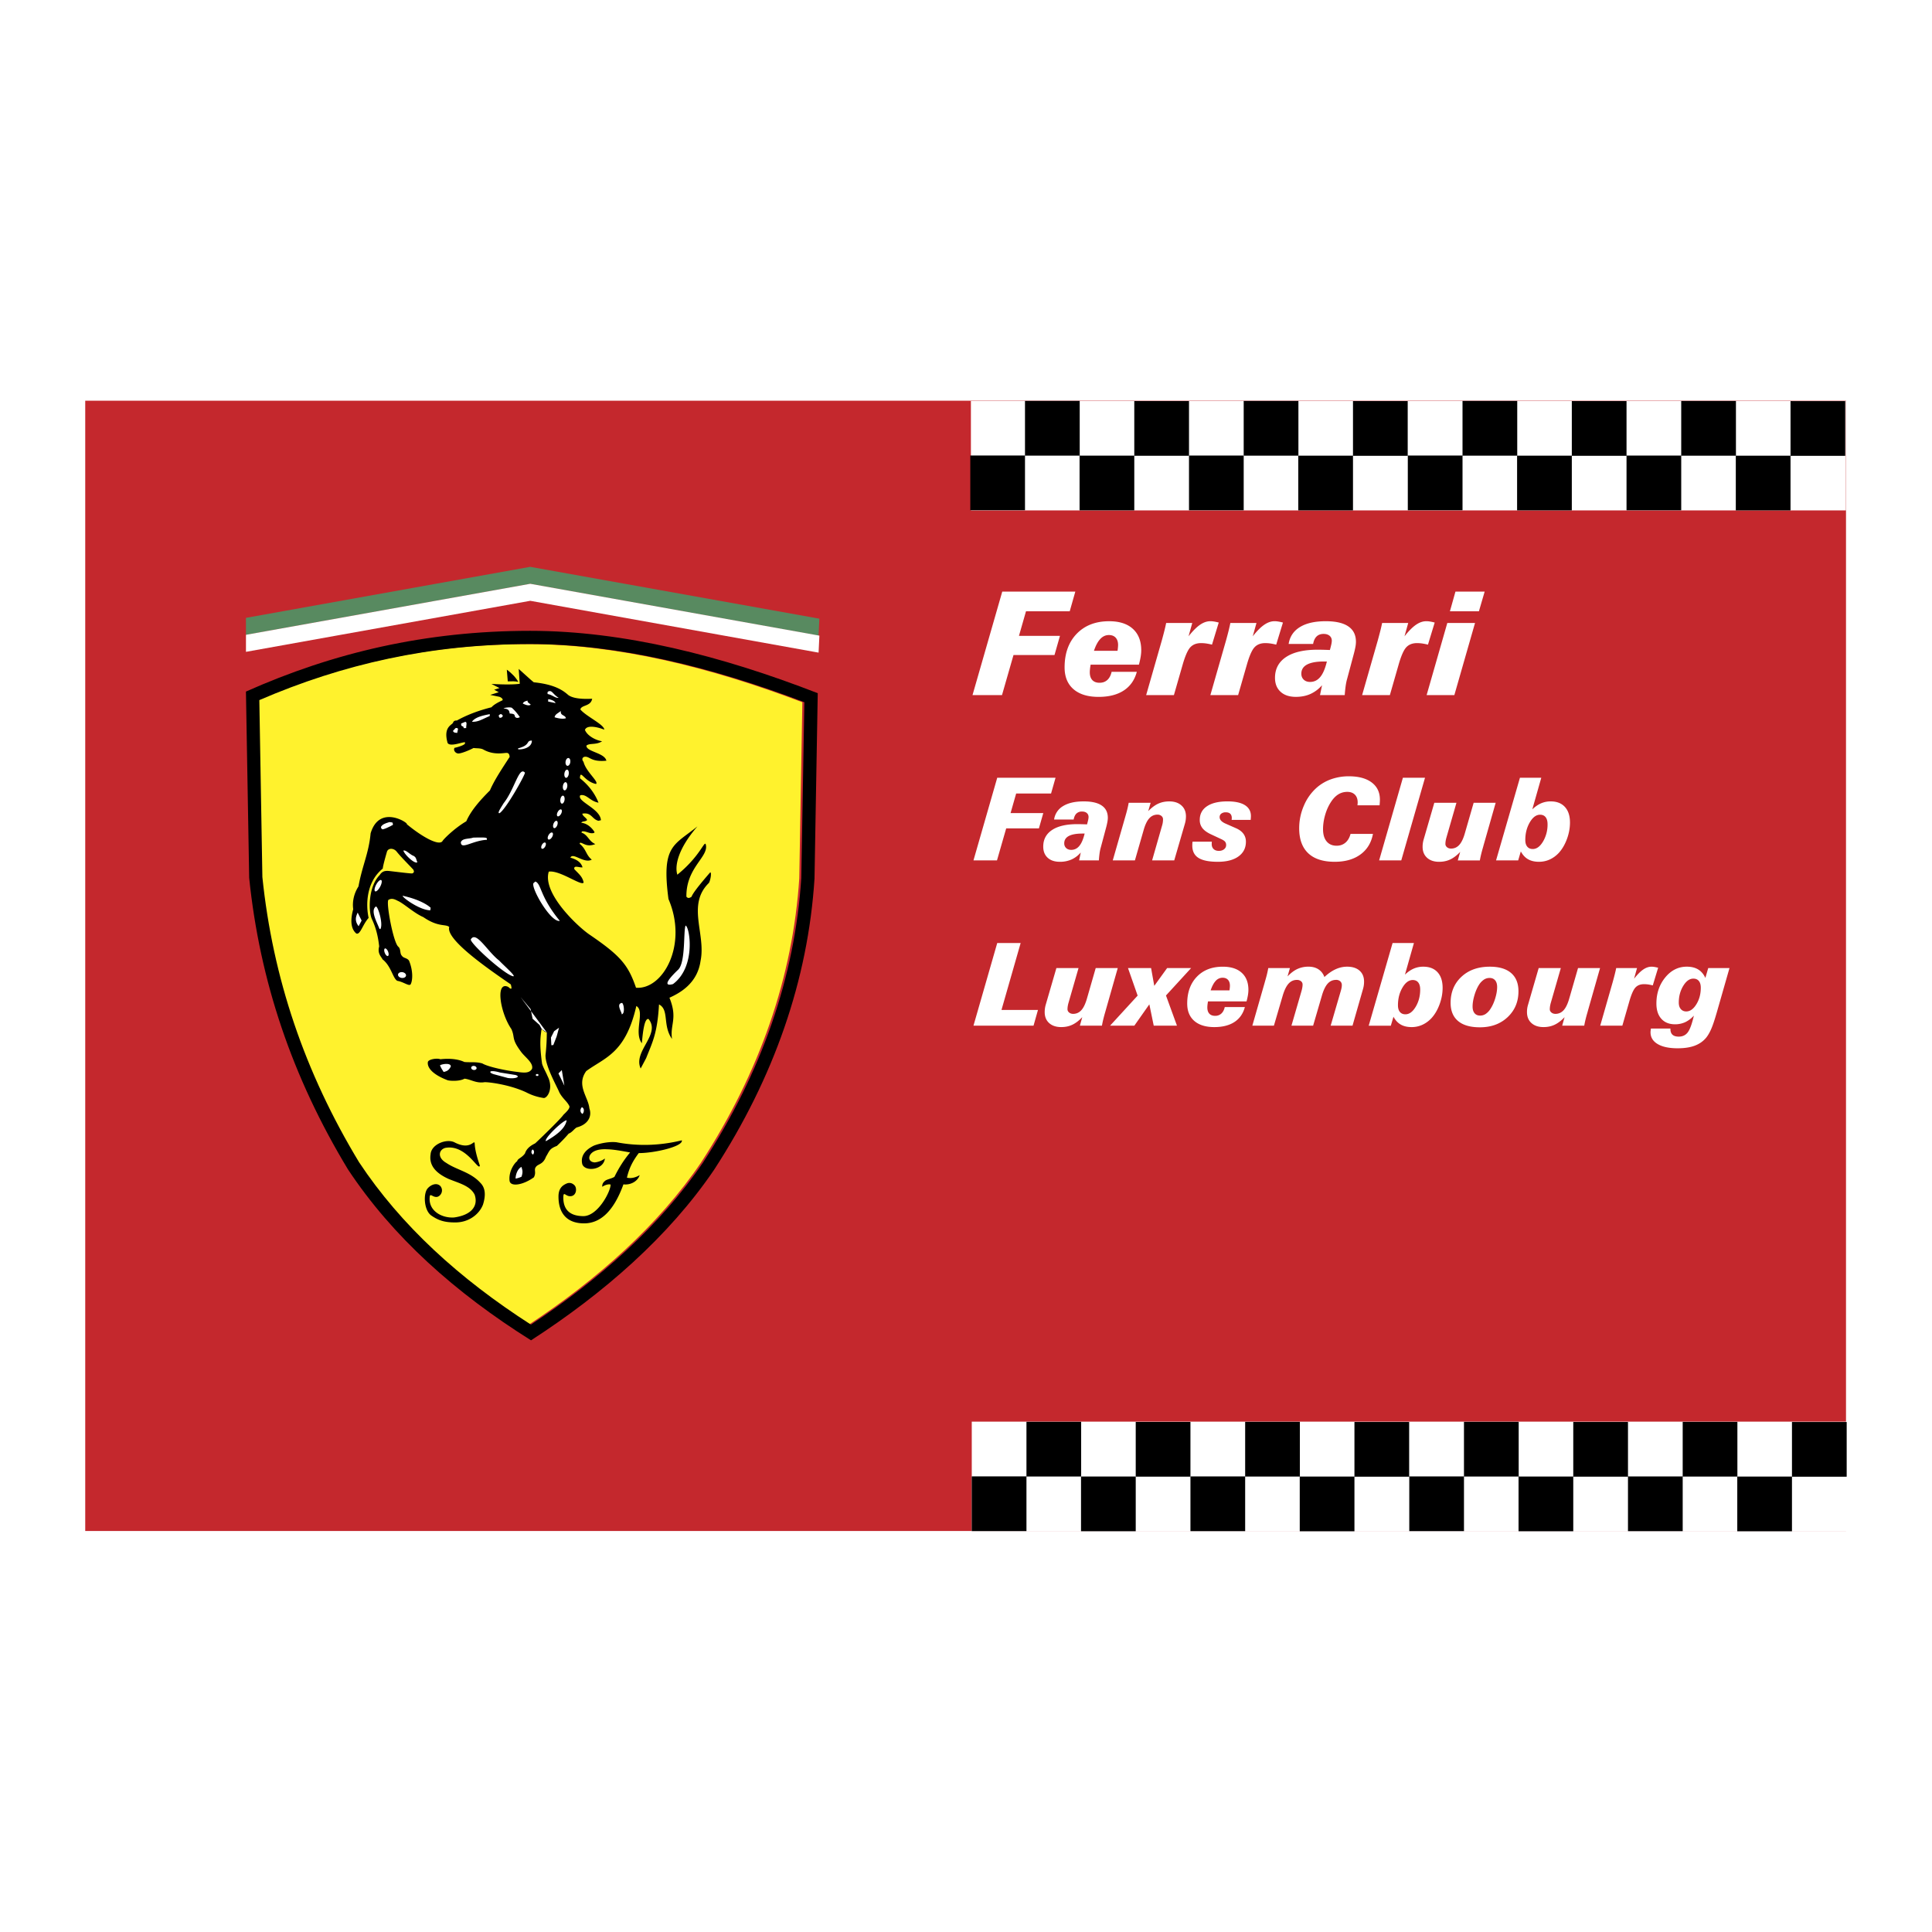 <svg xmlns="http://www.w3.org/2000/svg" width="2500" height="2500" viewBox="0 0 192.756 192.756"><g fill-rule="evenodd" clip-rule="evenodd"><path fill="#fff" d="M0 0h192.756v192.756H0V0z"/><path fill="#c4282d" d="M8.504 152.748V39.979h175.672v112.769H8.504z"/><path fill="#fff" d="M96.953 152.762v-10.924h87.299v10.924H96.953zM96.867 50.924V40h87.299v10.924H96.867zM97.027 69.352l2.969-10.329h7.289l-.559 1.967h-4.363l-.701 2.451h4.09l-.545 1.912h-4.09l-1.148 3.999h-2.942zm11.785-3.04c-.027.154-.049.295-.062.424s-.021.239-.021.333c0 .341.084.601.252.781s.408.27.721.27.572-.093.777-.28c.205-.187.348-.458.428-.812h2.514c-.219.817-.654 1.438-1.303 1.863s-1.486.637-2.514.637c-1.078 0-1.912-.257-2.504-.77-.59-.514-.885-1.237-.885-2.171 0-1.4.402-2.519 1.207-3.354.807-.835 1.885-1.253 3.238-1.253 1.02 0 1.807.253 2.365.76.557.506.836 1.219.836 2.139 0 .201-.02.416-.057.645s-.096.492-.174.791h-4.818v-.003zm.331-1.379h2.352a4.095 4.095 0 0 0 .057-.574c0-.317-.08-.563-.242-.739-.16-.175-.387-.262-.676-.262-.326 0-.613.13-.857.392-.246.261-.459.655-.634 1.183zm27.837 18.265c-.164.879-.578 1.563-1.246 2.051s-1.521.732-2.566.732c-1.162 0-2.045-.284-2.646-.853s-.902-1.398-.902-2.49c0-.786.158-1.542.473-2.267a4.951 4.951 0 0 1 1.287-1.797c.426-.369.91-.649 1.451-.838a5.234 5.234 0 0 1 1.742-.285c.977 0 1.736.206 2.283.617.547.412.818.985.818 1.719 0 .063-.002.141-.008.232s-.014.2-.025.327h-2.207c0-.007 0-.019.004-.034.012-.112.018-.196.018-.251 0-.332-.092-.591-.277-.777-.184-.186-.438-.279-.762-.279-.344 0-.654.092-.932.274-.277.182-.527.458-.752.827-.227.365-.406.782-.537 1.252s-.196.927-.196 1.371c0 .522.119.927.357 1.216s.572.433 1.002.433c.342 0 .635-.102.875-.305s.41-.495.51-.875h2.236zm.616 2.644l2.371-8.245h2.207l-2.369 8.245h-2.209zm11.627-5.746l-1.213 4.259c-.01.042-.029.108-.055.202-.146.5-.248.928-.309 1.286h-2.201l.24-.85c-.336.35-.668.603-.998.757s-.697.232-1.105.232c-.506 0-.908-.134-1.203-.402-.297-.269-.445-.632-.445-1.09a2.594 2.594 0 0 1 .101-.722l1.066-3.672h2.209l-.996 3.455a2.895 2.895 0 0 0-.078.338 2.033 2.033 0 0 0-.027.316c0 .126.055.234.162.324s.242.134.402.134c.328 0 .604-.126.828-.377.223-.251.412-.653.564-1.205l.861-2.985h2.197zm-52.1 5.746l2.371-8.245h5.818l-.447 1.57h-3.482l-.559 1.957h3.264l-.436 1.526h-3.264l-.918 3.192h-2.347zm10.543 0l.162-.788a2.708 2.708 0 0 1-.924.698 2.813 2.813 0 0 1-1.16.229c-.52 0-.926-.135-1.219-.405-.295-.27-.441-.64-.441-1.11 0-.715.293-1.268.879-1.657.588-.39 1.428-.584 2.52-.584.209 0 .521.008.939.022h.033c.051-.19.09-.343.115-.458.023-.116.035-.207.035-.274 0-.168-.059-.301-.176-.4s-.277-.148-.479-.148a.769.769 0 0 0-.551.199c-.139.132-.232.333-.281.601h-1.951a1.85 1.85 0 0 1 .9-1.345c.506-.311 1.191-.467 2.057-.467.793 0 1.393.138 1.797.414.404.275.607.684.607 1.224 0 .112-.014.238-.037.38a6.952 6.952 0 0 1-.125.559l-.537 2.007c-.049.164-.09.356-.121.576-.031.22-.057.462-.074.727h-1.968zm.549-2.677h-.23c-.596 0-1.045.081-1.35.243-.303.162-.455.405-.455.729a.62.62 0 0 0 .189.472c.127.122.297.182.51.182.32 0 .59-.132.807-.395.218-.262.394-.673.529-1.231zm20.633 19.167l1.006-3.465c.033-.119.061-.234.078-.344.02-.109.027-.209.027-.299a.411.411 0 0 0-.158-.328.628.628 0 0 0-.406-.131c-.332 0-.609.125-.836.375-.225.25-.42.65-.584 1.201l-.877 2.99h-2.152l1.225-4.27c.012-.045.031-.117.061-.219.143-.484.242-.902.303-1.258h2.162l-.24.834c.328-.344.658-.592.988-.744a2.612 2.612 0 0 1 1.109-.229c.391 0 .723.089.994.268.271.18.469.434.588.766.375-.35.75-.609 1.123-.779s.752-.254 1.141-.254c.529 0 .943.131 1.244.396.299.264.449.629.449 1.096a2.549 2.549 0 0 1-.099.714l-1.053 3.678h-2.18l1.012-3.471a2.92 2.92 0 0 0 .076-.312 1.49 1.49 0 0 0 .025-.27.485.485 0 0 0-.156-.371.587.587 0 0 0-.414-.143c-.336 0-.617.125-.842.375s-.418.65-.578 1.201l-.873 2.99h-2.163v.003zm43.703-5.746l-1.258 4.395c-.217.752-.402 1.307-.557 1.662-.154.357-.322.65-.506.881-.297.361-.68.629-1.143.803-.465.174-1.033.26-1.709.26-.854 0-1.518-.141-1.992-.422s-.713-.674-.713-1.178c0-.043.004-.1.012-.164s.016-.133.027-.205h1.945v.035c0 .26.068.453.205.58.135.127.346.191.629.191.383 0 .684-.143.898-.428.217-.285.42-.842.609-1.67a2.754 2.754 0 0 1-.869.658 2.404 2.404 0 0 1-1.014.209c-.582 0-1.037-.184-1.363-.549-.328-.365-.492-.871-.492-1.52 0-1.014.293-1.881.879-2.6.588-.719 1.305-1.078 2.15-1.078.455 0 .834.092 1.141.279.305.186.543.467.715.844l.285-.984h2.121v.001zm-12.897 5.746l1.246-4.348c.094-.34.166-.611.215-.814.051-.203.096-.396.133-.584h2.078l-.295 1.062c.328-.418.631-.723.908-.914s.555-.287.83-.287c.082 0 .172.007.271.021.098.016.229.043.393.084l-.535 1.762a4.776 4.776 0 0 0-.457-.094 2.991 2.991 0 0 0-.416-.029c-.365 0-.65.111-.857.334-.207.225-.414.695-.619 1.416l-.688 2.391h-2.207zm10.034-3.789c0-.287-.062-.51-.191-.668s-.312-.238-.551-.238c-.381 0-.717.244-1.012.73s-.441 1.041-.441 1.662c0 .273.066.488.203.646s.316.236.539.236c.381 0 .719-.238 1.012-.715.294-.475.441-1.026.441-1.653zm-20.426-12.701l2.383-8.245h2.129l-.895 3.152c.291-.276.584-.477.879-.604a2.38 2.38 0 0 1 .955-.19c.607 0 1.08.185 1.418.554.336.369.506.887.506 1.554 0 .544-.1 1.089-.299 1.635-.201.546-.465 1.001-.791 1.367a2.874 2.874 0 0 1-.918.682c-.34.156-.701.234-1.084.234-.43 0-.791-.084-1.084-.251-.295-.167-.537-.429-.729-.783l-.262.895h-2.208zm2.918-2.04c0 .29.066.514.197.67.129.156.312.235.547.235.389 0 .73-.252 1.029-.755a3.312 3.312 0 0 0 .447-1.716c0-.306-.064-.541-.193-.705-.129-.164-.312-.246-.551-.246-.391 0-.734.255-1.031.766-.297.511-.445 1.095-.445 1.751zm-15.623 18.53l2.381-8.245h2.129l-.895 3.153c.291-.275.584-.477.879-.604a2.38 2.38 0 0 1 .955-.189c.607 0 1.08.184 1.418.553.336.369.506.887.506 1.555 0 .543-.1 1.088-.299 1.635-.199.545-.463 1.002-.791 1.367a2.89 2.89 0 0 1-.918.682 2.554 2.554 0 0 1-1.084.234c-.428 0-.791-.084-1.084-.252-.295-.168-.537-.428-.727-.781l-.264.893h-2.206v-.001zm2.918-2.039c0 .291.064.514.195.67s.312.234.547.234c.389 0 .73-.25 1.029-.754.299-.502.447-1.074.447-1.717 0-.305-.064-.539-.193-.703s-.312-.246-.551-.246c-.391 0-.734.256-1.031.766s-.443 1.094-.443 1.75zm-7.778-30.941l.203-.988a3.378 3.378 0 0 1-1.16.875c-.426.191-.91.287-1.453.287-.648 0-1.158-.169-1.525-.508-.369-.338-.555-.801-.555-1.39 0-.896.369-1.588 1.104-2.076.736-.488 1.787-.731 3.154-.731.262 0 .654.009 1.178.028h.041c.066-.238.113-.43.145-.574.029-.145.045-.259.045-.344 0-.21-.074-.377-.221-.5s-.346-.185-.6-.185c-.283 0-.514.083-.689.248-.174.166-.293.417-.354.753h-2.443c.117-.733.492-1.294 1.127-1.684s1.494-.584 2.578-.584c.994 0 1.744.172 2.25.518.508.346.76.857.76 1.534 0 .14-.014.299-.045.476a8.692 8.692 0 0 1-.158.7l-.672 2.514c-.061.206-.111.446-.15.721s-.07.579-.094.911h-2.466v-.001zm-10.939 0l1.562-5.448c.117-.425.207-.765.27-1.02.062-.254.117-.498.164-.731h2.605l-.371 1.33c.41-.522.789-.904 1.139-1.145.348-.24.693-.36 1.039-.36.104 0 .215.009.34.028.123.019.287.053.494.105l-.674 2.206a5.498 5.498 0 0 0-.57-.116 3.795 3.795 0 0 0-.521-.038c-.457 0-.816.14-1.074.42-.26.28-.518.871-.773 1.772l-.861 2.997h-2.769zm-6.406 0l1.561-5.448c.117-.425.207-.765.27-1.02.064-.254.119-.498.166-.731h2.604l-.371 1.33c.412-.522.791-.904 1.139-1.145s.695-.36 1.039-.36c.104 0 .217.009.34.028.125.019.289.053.494.105l-.672 2.206a5.605 5.605 0 0 0-.57-.116 3.795 3.795 0 0 0-.521-.038c-.459 0-.816.14-1.076.42-.258.28-.516.871-.773 1.772l-.861 2.997h-2.769zm18.031-3.355h-.287c-.746 0-1.311.102-1.691.305s-.57.507-.57.914c0 .243.08.44.238.592.158.152.371.228.637.228.402 0 .738-.164 1.012-.493s.493-.846.661-1.546zm3.515 3.355l1.561-5.448c.117-.425.207-.765.27-1.02.064-.254.119-.498.166-.731h2.604l-.371 1.33c.412-.522.791-.904 1.139-1.145s.693-.36 1.039-.36c.104 0 .217.009.34.028.123.019.289.053.494.105l-.672 2.206a5.605 5.605 0 0 0-.57-.116 3.812 3.812 0 0 0-.523-.038c-.457 0-.814.14-1.074.42-.26.28-.518.871-.773 1.772l-.861 2.997h-2.769zm6.436 0l2.064-7.199h2.766l-2.064 7.199h-2.766zm-45.211 32.98l2.371-8.245h2.336l-1.912 6.674h3.641l-.443 1.57h-5.993v.001zm13.629 0l2.75-3-.961-2.746h2.303l.318 1.773 1.281-1.773h2.393l-2.506 2.734 1.096 3.012h-2.318l-.438-2.129-1.498 2.129h-2.42zm.766-5.746l-1.213 4.26c-.012.041-.029.109-.057.201-.145.5-.246.928-.307 1.285h-2.203l.24-.85c-.334.352-.668.604-.996.758-.33.156-.699.232-1.105.232-.506 0-.908-.135-1.205-.402-.295-.268-.443-.631-.443-1.09a2.691 2.691 0 0 1 .099-.721l1.068-3.674h2.209l-.996 3.455a2.849 2.849 0 0 0-.078.338 2.023 2.023 0 0 0-.027.316c0 .127.053.234.162.324.107.09.242.135.402.135.328 0 .604-.127.828-.379.223-.25.41-.652.564-1.203l.859-2.986h2.199v.001zm9.005 3.32a6.467 6.467 0 0 0-.051.34c-.01.102-.016.189-.016.266 0 .271.066.479.201.623.133.143.326.215.574.215a.88.88 0 0 0 .621-.225c.164-.148.277-.365.342-.648h2.006c-.174.652-.521 1.148-1.039 1.488-.518.338-1.188.508-2.008.508-.859 0-1.525-.205-1.998-.615-.471-.41-.707-.986-.707-1.732 0-1.117.322-2.01.965-2.678s1.504-1 2.586-1c.812 0 1.441.201 1.887.605s.668.975.668 1.709c0 .16-.016.33-.045.514a6.615 6.615 0 0 1-.141.631h-3.845v-.001zm.264-1.099h1.877c.016-.09.027-.176.033-.258.008-.082.012-.148.012-.201 0-.254-.064-.451-.193-.59-.129-.141-.309-.209-.539-.209a.913.913 0 0 0-.684.312c-.197.209-.365.524-.506.946zm-9.767-12.965l1.225-4.271.062-.218c.141-.485.242-.904.301-1.258h2.191l-.24.833c.332-.343.662-.591.992-.743.33-.153.699-.229 1.109-.229.508 0 .912.134 1.211.403.301.268.451.631.451 1.09 0 .123-.01.245-.025.366-.018.121-.043.24-.076.355l-1.068 3.673h-2.207l.994-3.472a2.137 2.137 0 0 0 .095-.637.416.416 0 0 0-.156-.324.591.591 0 0 0-.398-.134c-.326 0-.604.126-.826.377-.225.251-.412.651-.564 1.199l-.861 2.991h-2.21v-.001zm48.617 10.744l-1.213 4.26c-.01.041-.029.109-.055.201-.146.5-.248.928-.309 1.285h-2.201l.24-.85c-.336.352-.668.604-.998.758-.33.156-.699.232-1.105.232-.506 0-.908-.135-1.203-.402-.297-.268-.445-.631-.445-1.09a2.41 2.41 0 0 1 .101-.721l1.066-3.674h2.209l-.996 3.455a2.849 2.849 0 0 0-.078.338 2.023 2.023 0 0 0-.027.316c0 .127.055.234.162.324s.242.135.402.135c.328 0 .604-.127.828-.379.223-.25.41-.652.564-1.203l.861-2.986h2.197v.001zm-11.985 5.908c-.955 0-1.68-.207-2.178-.625s-.746-1.023-.746-1.816c0-1.059.359-1.924 1.078-2.598.721-.672 1.664-1.008 2.83-1.008.928 0 1.637.209 2.127.631s.734 1.029.734 1.822c0 1.041-.359 1.898-1.078 2.578-.72.678-1.642 1.016-2.767 1.016zm.961-4.924c-.205 0-.395.057-.566.17a1.78 1.78 0 0 0-.49.518c-.182.287-.334.637-.455 1.049s-.182.783-.182 1.115c0 .287.066.51.199.668.131.158.316.236.555.236a.985.985 0 0 0 .557-.168 1.73 1.73 0 0 0 .484-.52c.189-.289.346-.639.469-1.047s.186-.781.186-1.115c0-.287-.066-.51-.199-.668s-.319-.238-.558-.238zm-27.709-13.595c-.004.041-.008.081-.008.12-.004.039-.004.079-.004.12 0 .209.064.374.189.495.127.121.301.182.521.182.215 0 .391-.055.527-.165s.203-.249.203-.417a.518.518 0 0 0-.105-.333c-.07-.088-.205-.176-.402-.266l-1.029-.481c-.379-.179-.656-.382-.832-.609a1.288 1.288 0 0 1-.264-.811c0-.592.24-1.05.723-1.372.48-.323 1.162-.484 2.045-.484.76 0 1.34.126 1.738.377s.598.614.598 1.087c0 .071-.006.187-.021.347v.034h-1.9c.004-.038.006-.072.008-.104s.004-.059.004-.081c0-.186-.051-.328-.152-.425-.1-.097-.248-.145-.447-.145a.711.711 0 0 0-.447.131.423.423 0 0 0-.166.349c0 .127.047.244.145.353.098.108.242.205.436.291l1.068.47c.32.142.562.325.727.551s.246.487.246.785c0 .623-.246 1.112-.74 1.47s-1.18.537-2.055.537c-.883 0-1.529-.129-1.939-.389-.41-.259-.615-.668-.615-1.227 0-.104.002-.183.006-.238.004-.054.01-.105.021-.153h1.921v.001zm23.754-22.985l.553-1.967h2.914l-.574 1.967h-2.893z"/><path d="M102.264 45.459V40h5.459v5.459h-5.459zM96.806 50.904v-5.458h5.458v5.458h-5.458zM113.168 45.472v-5.458h5.459v5.458h-5.459zM107.709 50.917v-5.458h5.459v5.458h-5.459zM124.084 45.462v-5.458h5.459v5.458h-5.459z"/><path d="M25.674 69.853c8.316-3.59 17.114-5.593 27.025-5.593 8.797 0 18.117 2.289 27.352 5.803l-.307 17.551c-.636 9.841-3.945 19.357-9.792 28.359-4.25 6.264-10.349 11.674-17.182 16.186-7.146-4.588-12.96-9.893-17.138-16.188-5.453-9.01-8.618-18.42-9.654-28.463l-.304-17.655z" fill="#fff22d"/><path d="M118.627 50.908V45.45h5.457v5.458h-5.457zM134.988 45.476v-5.459h5.459v5.459h-5.459zM129.529 50.921v-5.459h5.459v5.459h-5.459zM145.916 45.462v-5.459h5.459v5.459h-5.459zM140.457 50.907v-5.458h5.459v5.458h-5.459zM156.82 45.475v-5.458h5.459v5.458h-5.459zM151.361 50.92v-5.458h5.459v5.458h-5.459zM167.736 45.465v-5.459h5.459v5.459h-5.459zM162.279 50.911v-5.459h5.457v5.459h-5.457zM178.641 45.478V40.02h5.459v5.458h-5.459zM173.182 50.924v-5.459h5.459v5.459h-5.459zM102.41 147.312v-5.458h5.457v5.458h-5.457zM96.951 152.758v-5.459h5.459v5.459h-5.459zM113.312 147.326v-5.459h5.459v5.459h-5.459z"/><path d="M107.854 152.771v-5.459h5.458v5.459h-5.458zM124.23 147.316v-5.459h5.458v5.459h-5.458zM118.771 152.762v-5.459h5.459v5.459h-5.459zM135.133 147.33v-5.459h5.459v5.459h-5.459zM129.676 152.775v-5.459h5.457v5.459h-5.457zM146.061 147.314v-5.457h5.459v5.457h-5.459zM140.604 152.76v-5.457h5.457v5.457h-5.457zM156.965 147.328v-5.457h5.459v5.457h-5.459zM151.506 152.773v-5.459h5.459v5.459h-5.459zM167.883 147.318v-5.457h5.457v5.457h-5.457zM162.424 152.764v-5.459h5.459v5.459h-5.459zM178.785 147.332v-5.459h5.459v5.459h-5.459z"/><path d="M173.328 152.777v-5.459h5.457v5.459h-5.457zM69.584 82.449c-1.947 2.243-2.282 3.935-2.006 4.819 2.262-1.829 2.695-3.422 2.833-3.029.354 1.239-1.967 2.282-1.929 5.222.159.188.297.148.513.011.099-.295.624-1.014 1.865-2.439.147 0 .042.735-.126 1.05-2.25 2.196-.283 5.107-.84 7.788-.327 2.306-2.141 3.232-3.103 3.673.846 2.084.04 2.654.256 4.111-.964-1.357-.256-2.912-1.298-3.443-.162 2.934-.683 3.828-1.279 5.352l-.551 1.041c-.787-1.73 2.045-3.402.787-4.938-.433-.117-.587 1.496-.668 2.42-.842-1.105.354-3.205-.551-3.717-1.082 4.74-3.135 5.129-4.996 6.49-1.027 1.416.207 2.59.31 3.715.296.84-.165 1.625-1.257 1.908-.24.123-.478.508-.805.617-.375.443-.766.838-1.18 1.229-.75.285-.724.48-1.086 1.076-.295.799-.771.693-1.006 1.018-.232.309.068.52-.202 1.039-1.149.818-2.363.955-2.427.332-.105-.957.538-1.816.764-1.939.032-.26.456-.326.779-.781.205-.672.93-.939 1.029-1.014.544-.506 2.574-2.471 2.798-2.832.393-.373.629-.629.609-.846-.236-.512-.649-.729-1.003-1.377-.254-.623-1.515-2.832-1.377-3.836a20.1 20.1 0 0 0 .118-2.164c-.229-.035-.342-.229-.531-.314-.079.729-.236 1.299.059 3.443.145.453.361.779.551 1.238.601 1.164.018 2.15-.368 2.178a5.408 5.408 0 0 1-1.771-.57c-1.741-.82-4.025-1.061-4.204-1.002-.801.109-1.29-.279-1.944-.359-.506.285-1.447.227-1.688.156-1.631-.619-2.064-1.346-1.966-1.838.118-.275.938-.383 1.239-.256 1.278-.139 2.026.098 2.4.275.649.059 1.141-.039 1.785.141.574.344 2.36.719 3.489.848.784.113 1.217.113 1.473-.301.175-.582-.688-1.16-1.082-1.691-1.015-1.361-.58-1.385-.973-2.279-1.134-1.639-1.631-4.85-.307-4.205.472.451.279-.082.251-.25-1.979-1.367-6.542-4.461-6.145-5.734-.371-.322-1.084.053-2.591-.986-.932-.399-1.956-1.375-2.563-1.63-.309-.165-.601-.279-.915-.087-.255.229.474 4.213.976 4.663.293.247.136.686.365.91.175.264.495.192.713.486.403.975.376 1.918.179 2.333-.13.297-.687-.207-1.356-.318-.451-.277-.605-1.478-1.467-2.143-.109-.254-.535-.571-.333-1.286-.097-.908-.3-1.832-.736-2.749-.364-.865-.327-3.251.791-4.375.305-.497.716-.43 1.184-.375.78.091 1.993.244 2.073.211.18-.092.185-.17.102-.366-.567-.615-1.191-1.211-1.701-1.845-.296-.327-.855-.353-.955.112-.107.374-.375 1.306-.4 1.621-1.703 1.367-1.681 3.707-1.41 4.918-.608.678-.833 1.715-1.229 1.558-.625-.521-.562-1.526-.308-2.423-.109-.779.083-1.589.526-2.277.372-2.077 1.026-3.293 1.209-5.291.883-2.971 3.852-.988 3.607-.918 1.579 1.305 3.262 2.22 3.577 1.669.104-.184 1.18-1.267 2.363-1.958.481-1.114 1.446-2.168 2.357-3.077.45-1.058 1.26-2.25 1.969-3.348-.022-.169-.045-.339-.228-.39-.203-.064-1.289.3-2.42-.357-.312-.141-.628-.093-.954-.141-.485.256-1.151.515-1.459.546-.31.04-.606-.314-.434-.565.141-.014.966-.243 1.031-.417l.01-.069c.148-.283-1.446.486-1.737.005-.467-1.646.479-1.792.548-2.036.054-.178.231-.217.378-.206 1.04-.578 2.2-1.005 3.453-1.321.221-.257.645-.487 1.072-.683.146-.086-.101-.34-.368-.378l-.834-.172.854-.269-.455-.248.529-.167-.805-.411c1.356.078 2.263.062 2.827-.013l-.106-1.484c.706.631 1.235 1.125 1.507 1.334 2.089.21 2.92.812 3.434 1.267.65.488 2.107.376 2.388.378-.142.781-1.065.591-1.179 1.062.577.699 2.374 1.499 2.389 2.018-.68-.272-1.739-.502-1.93.024.21.56 1.041 1.034 1.711 1.132-.577.392-1.257.16-1.562.436-.04.614 1.821.705 1.989 1.506-1.404.129-1.599-.331-2.012-.392-.349-.052-.51.234-.265.508.224.962 1.556 1.989 1.244 2.205-1.211-.251-1.566-1.531-1.604-.57.941.743 1.53 1.61 1.852 2.438-.893-.171-1.172-.883-1.816-.744-.399.611 1.99 1.321 2.058 2.491l-.247.059c-.662-.161-.679-.873-1.607-.713.014.244.414.418.476.641-.224.198-.464.074-.586.27.757.062 1.282.804 1.333.958l-.08.06c-.422.122-.793-.238-1.19-.152l-.041.113c.672.236.701.848 1.384 1.145-.841.331-1.151-.088-1.508-.141l-.064.11c.664.507.625 1.125 1.217 1.583-.766.437-1.878-.767-2.135-.196.641.18 1.07.466 1.213.964-.272.062-.917-.266-.816.185.419.458.807.726.925 1.33-.176.411-2.376-1.261-3.478-1.084-.672 2.196 2.992 5.559 4.055 6.274 3.088 2.108 3.864 3.012 4.65 5.309 2.687.215 5.208-4.279 3.238-8.851-.711-5.377.53-5.329 2.889-7.246z"/><path d="M50.566 66.815c.502.354.921.807 1.146 1.222-.305-.083-.604-.065-1.051-.056l-.095-1.166z"/><path d="M55.739 69.625c-.332.048-.653-.315-1.093-.376-.094-.266.125-.313.265-.293.206.033.342.362.828.669zM55.424 70.148l-.738-.156.011-.236c.318.048.67.179.727.392zM52.654 69.906c-.094.168.198.268.298.401-.214.159-.592-.016-.792-.117.055-.152.266-.255.494-.284zM55.957 70.934c-.084.485.444.382.504.724-.297.097-.725.029-1.127-.095.045-.304.318-.382.623-.629zM51.865 71.549c-.157.095-.402.145-.509-.099.015-.259-.321-.238-.507-.265-.049-.425-.236-.446-.62-.513.251-.104.751-.126.846-.048.333.295.625.673.79.925zM50.171 71.418c-.07.156-.174.212-.337.188l-.089-.203c.145-.169.275-.245.426.015zM48.865 71.249l-.004.189c-.704.285-1.123.61-1.773.571.327-.481 1.157-.636 1.777-.76zM46.396 72.026c.264-.03.082.408.124.612l-.263.009c.019-.297-.292-.061-.241-.463l.38-.158zM45.701 72.708l-.085.416c-.187-.028-.356-.005-.422-.205l.254-.271c.123-.03.146-.027.253.06zM53.064 73.89c.013.736-.991.913-1.365.869l-.01-.096c1.279-.325.761-.785 1.375-.773zM52.377 77.094c-.049.331-1.861 3.575-2.521 4.027-.331.104.186-.638.397-.993 1.1-1.388 1.537-3.734 2.124-3.034zM38.856 82.018l.302.044c.013.073.053.126.04.22-.061.086-.154.073-.21.135-.28.125-.54.277-.833.329l-.146-.141.024-.163c.077-.037.091-.129.164-.143.083-.083.207-.112.311-.168l.348-.113zM47.211 83.569c1.585-.042 1.33.021 1.372.218-1.45.068-2.603 1.044-2.603.234.17-.415.821-.302 1.231-.452zM41.13 85.333c.446.169.357.395.512.688-.253.229-1.287-.765-1.399-1.158.254-.061.481.232.887.47zM53.414 87.949c.627.255.408 1.458 2.44 3.927-.897.188-2.887-3.264-2.631-3.765l.191-.162zM68.404 92.343c.413.151 1.062 4.111-1.258 5.838-.493.141-1.162.16.53-1.451.747-.768.492-3.915.728-4.387zM40.172 89.37c1.546.33 2.458.878 2.796 1.198l-.038.256c-1.087-.026-2.808-1.298-2.758-1.454zM37.493 90.449c.201-.105.773 1.75.452 2.254l-.089-.037c-.218-.601-.931-1.808-.363-2.217zM35.685 91.05l.394.791-.299.568c-.453-.583-.241-1.017-.095-1.359zM49.8 95.833c.492.532 2.131 1.94 1.151 1.481-1.215-.602-4.07-3.259-3.979-3.587.52-.914 1.653 1.205 2.828 2.106zM62.073 100.062c.211.205.271 1.131-.056 1.131.107-.086-.635-1.064.056-1.131zM58.055 110.465c.265.107.239.492.061.67-.219-.115-.297-.414-.061-.67zM49.35 107.197c-.674-.168-.614-.523.53-.195l1.559.252c.552.174-.022.408-.773.297l-1.316-.354zM47.548 106.588c-.017.111-.149.184-.297.162-.147-.021-.254-.129-.238-.24.017-.111.15-.184.297-.162.148.023.254.131.238.24zM44.977 106.402c-.164.334-.354.484-.719.545-.083-.15-.244-.352-.359-.658.14-.121 1.092-.291 1.078.113zM56.537 111.771c-.153.854-1.062 1.5-2.07 2.086-.238-.228 1.711-2.103 2.07-2.086zM53.13 114.686c.201.082.181.373.046.508-.166-.089-.224-.315-.046-.508zM52.027 116.422c.049.234.199.426.003.98a2.525 2.525 0 0 1-.586.188c-.019-.217.118-.942.583-1.168zM37.928 88.467c-.166.311-.389.517-.499.461-.11-.056-.065-.352.1-.662.165-.311.389-.517.499-.462.11.056.065.352-.1.663zM38.718 94.941c.082.206.075.403-.016.438-.09.036-.229-.103-.312-.309-.082-.207-.075-.403.016-.439.091-.035.231.103.312.31zM40.508 97.34c-.023.158-.221.26-.44.227-.22-.031-.379-.186-.355-.344s.221-.26.44-.229c.219.033.379.188.355.346zM56.898 76.052c-.031.214-.162.372-.292.354-.129-.02-.208-.208-.177-.423.032-.214.163-.373.292-.354.129.02.209.208.177.423zM56.743 77.228c-.033.224-.157.392-.276.374-.119-.018-.189-.214-.156-.438s.157-.392.276-.374.189.213.156.438zM56.595 78.479c-.033.224-.157.392-.276.374-.12-.018-.19-.213-.157-.438s.157-.392.276-.375c.12.018.19.214.157.439zM56.325 79.812c-.033.219-.152.383-.267.366s-.181-.208-.149-.428c.033-.219.152-.383.266-.366.115.017.182.209.15.428zM55.98 81.192c-.101.186-.258.296-.351.246-.093-.05-.087-.242.014-.428.101-.187.257-.296.351-.246.092.05.087.242-.014.428zM55.598 82.329c-.074.198-.218.328-.322.289s-.128-.231-.055-.429.218-.328.322-.289c.104.038.128.23.055.429zM55.081 83.513c-.11.187-.276.293-.372.237-.096-.056-.084-.253.025-.44.109-.187.276-.293.371-.237.097.056.085.253-.024.44zM54.39 84.461c-.094.167-.241.262-.329.212-.088-.049-.083-.225.011-.391.094-.167.241-.262.329-.212.088.049.083.224-.011.391z" fill="#fff"/><path d="M24.537 68.999c8.713-3.885 17.939-6.061 28.363-6.061 9.292 0 19.089 2.489 28.686 6.222l-.323 18.505c-.646 10.101-4.04 19.843-10.012 29.035-4.533 6.682-11.058 12.361-18.271 17.025-7.596-4.768-13.818-10.344-18.262-17.051-5.576-9.211-8.808-18.828-9.858-29.09l-.323-18.585zm1.337.851c8.316-3.591 17.115-5.593 27.026-5.593 8.796 0 18.116 2.288 27.351 5.803l-.307 17.551c-.635 9.842-3.945 19.358-9.792 28.358-4.25 6.266-10.349 11.676-17.182 16.188-7.146-4.588-12.961-9.893-17.138-16.189-5.453-9.008-8.619-18.42-9.654-28.462l-.304-17.656z"/><path fill="#588a60" d="M24.536 61.644l28.363-5.091 28.849 5.172-.081 1.696-28.768-5.171-28.362 5.092-.001-1.698z"/><path fill="#fff" d="M24.54 63.335l28.363-5.09 28.848 5.172-.081 1.696-28.767-5.171-28.363 5.092v-1.699zM53.73 107.254c0 .053-.062.098-.138.098-.076 0-.138-.045-.138-.098 0-.055.062-.1.138-.1.076 0 .138.045.138.1zM56.051 106.762l.256 1.552-.591-1.218.335-.334zM55.775 102.531l-.235.867-.335.866-.197.019-.039-.767.315-.629.491-.356zM54.556 103.004l-.492-.315-.236-.431-.688-.612-.197-.962-1.003-1.2 2.616 3.52z"/><path d="M45.455 121.961c1.272-.002 2.335-.764 2.731-1.771.317-1.002.209-1.705-.246-2.164-.984-1.098-2.376-1.295-3.409-2-.918-.523-.771-1.311-.108-1.5 2.102-.4 3.337 2.402 3.452 1.764-.299-.869-.48-1.582-.512-2.145-.027-.623-.295.697-1.977-.152-.781-.441-2.364.15-2.425 1.176-.174 1.098.518 1.871 1.783 2.447 1.082.443 2.163.689 2.61 1.574.405 1.18-.387 2.053-2.053 2.277-1.229.082-2.59-.672-2.426-2.064.033-.408.312.088.747.008.357-.078.673-.621.322-1.07-.383-.393-.958-.131-1.262.209-.462.488-.405 2.154.324 2.705.678.474 1.296.72 2.449.706zM58.188 121.334c1.443.014 2.733-2.441 2.733-3.148-.189-.07-.55.025-.833.221-.028-.303.135-.498.361-.652.292-.139.632-.191.857-.346.437-.893.954-1.705 1.561-2.428-.904-.162-1.623-.303-2.325-.318-.637-.031-1.391.074-1.683.596-.164.328-.037.678.476.715a2.117 2.117 0 0 0 1.016-.387c-.127 1.146-1.958 1.348-2.252.576-.196-.766.218-1.4 1.124-1.85.336-.148 1.383-.445 2.275-.352 2.116.408 4.325.35 6.528-.191.159.605-2.707 1.275-4.299 1.275-.604.814-.95 1.471-1.178 2.451.372.096.826.014 1.274-.254-.223.66-.955 1.006-1.624.922-.98 2.711-2.317 3.889-3.927 3.891-1.803 0-2.552-1.109-2.552-2.676 0-.82.403-1.102.735-1.264.333-.17.624-.098.86.139.25.25.224.939-.264 1.072-.582.148-.804-.531-.846.037-.042 1.221.541 1.957 1.983 1.971z"/></g></svg>